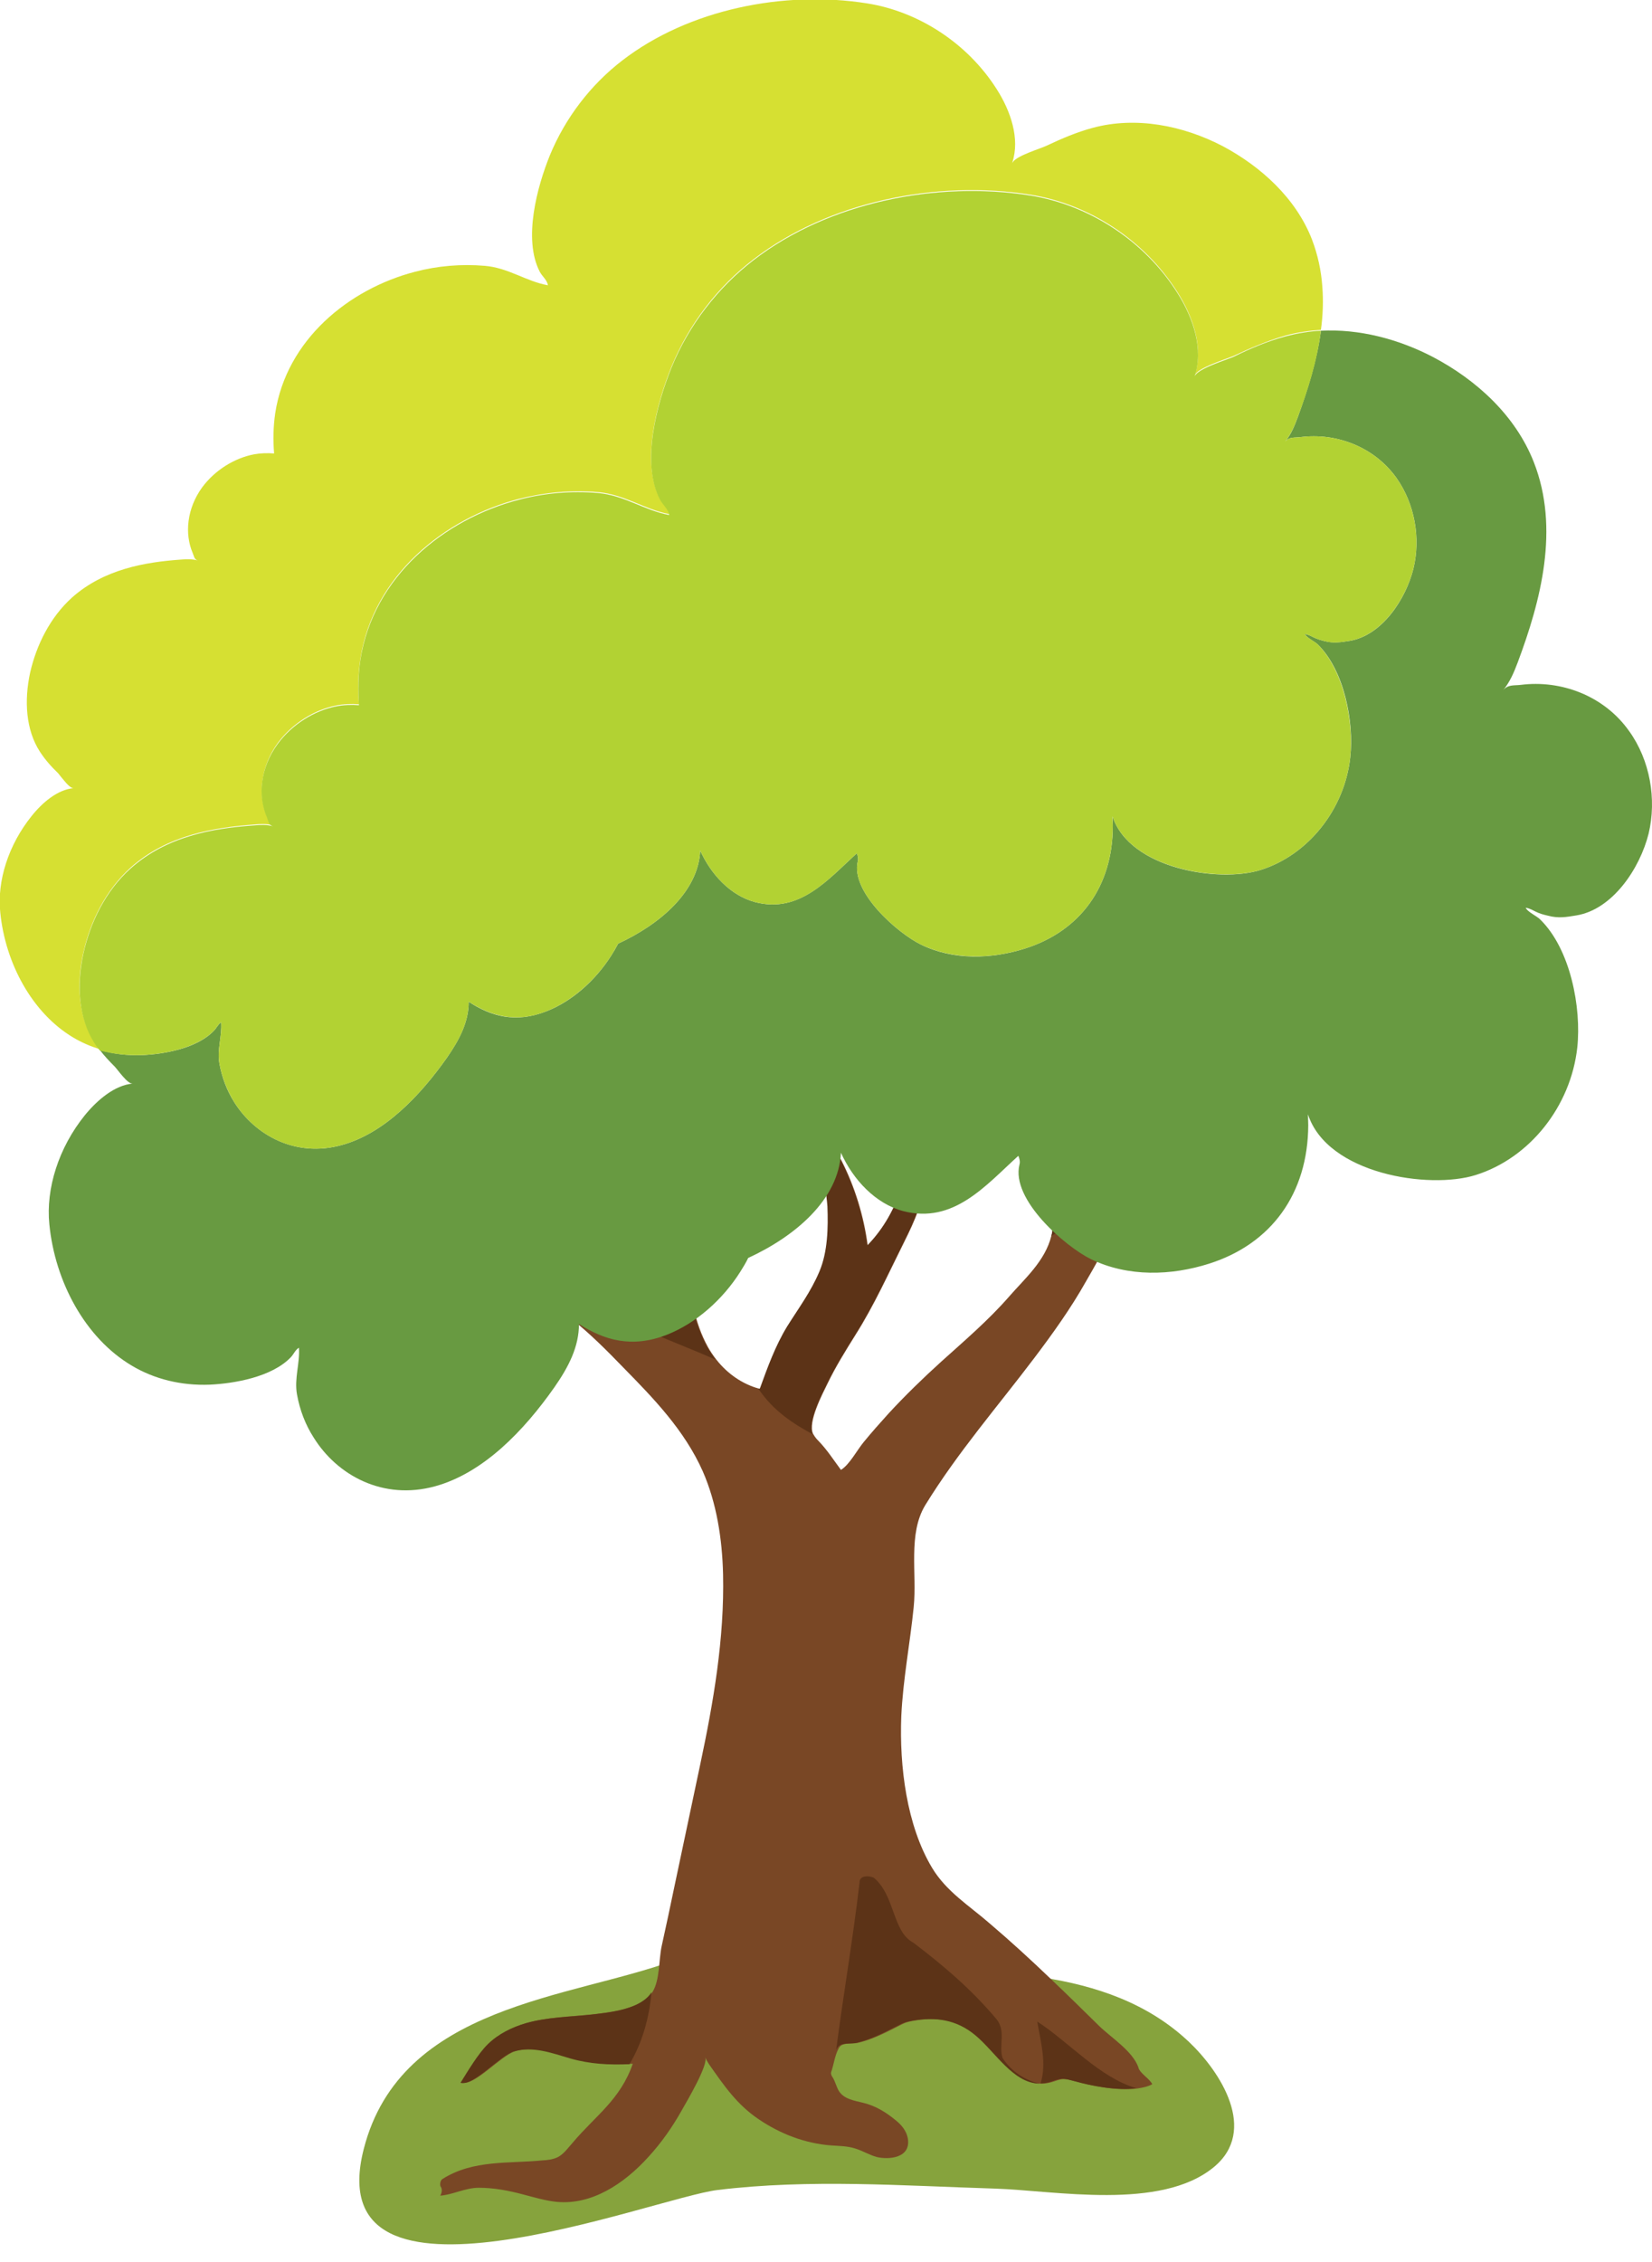 <svg enable-background="new 0 0 585.8 801.5" viewBox="0 0 585.8 801.5" xmlns="http://www.w3.org/2000/svg"><path d="m239.4 694.6c-36.9 13.7-97.2 15.6-110.4 66.9-16.6 64.6 102.5 17.4 125.4 14.6 32.7-4 65.7-1.5 98.5-.5 21.3.7 58.7 7.9 77.5-7.6 15.8-13 2.4-33.8-8.8-44.4-14.7-13.9-33.2-19.9-51.8-22.8-44.2-7-89-7-133.5-5z" fill="#86a33d"/><path d="m392.2 370.3c-1.6-2.9-3.4-6-6-7.7-1.3-.9-6.2-1.7-6.6-3.8-.1-.7-1.2-.9-1.2-.1-.3 4.2 1.9 7.9 3.2 11.9 1 3.4 2.7 6.5 3.6 9.9 1.1 4.2 1.1 8.9 1.3 13.2.3 7.9 0 15.8-2.3 23.3-.3.9-.6 1.8-.9 2.6 0-.1 0-.1 0-.2-1-7.6-3.2-14.9-6.4-21.5-2.8-5.8-6-11.9-10.6-16.1-2.1-1.9-4.5-4-6.9-5.5-1.4-.9-8-4.4-8.7-1.9-.6 2.1 5.3 8.5 6.4 10.2 4.7 7.1 9 14.6 11.9 22.9 2.1 6.1 3.4 12.5 4.1 18.9.4 3.2.6 6.5.1 9.7-.1.6-.2 1.3-.4 1.9-2.2 8.9-9.5 15.2-14.9 21.4-7.4 8.5-16 15.8-24.2 23.2-6.4 5.8-12.7 11.9-18.6 18.3-3 3.3-6 6.7-8.8 10.1-2.4 2.9-5.1 8.1-8.1 9.9-2.6-3.5-4.9-7.1-7.9-10.2-.7-.7-1.3-1.4-1.8-2.3-.1-.1-.1-.2-.2-.3-1.9-4.2 3.4-14.2 5.2-17.9 2.9-6 6.4-11.6 9.9-17.2 6.7-10.6 11.7-21.8 17.4-33.2 3.5-7 6.7-14.3 7.6-22.3.8-6.6-.1-17.2-5.4-21.3-.2-.1-.7 9.8-.7 10.5-.2 4.5-.9 8.9-2.2 13.1-2.4 8.3-6.7 15.8-12.4 21.6-1.4-10.6-4.6-20.9-9.3-30.1-2.1-4-5.4-8.4-9.4-7.6 2-.4 4.5 21.7 4.6 23.8.3 7.6.1 16.1-2.8 23-3 7.2-7.5 13.2-11.5 19.6-4.2 6.9-6.9 14.4-9.7 22.1-.2 0-.3-.1-.5-.1-5.8-1.6-11.1-5.2-15.1-10.3-1.1-1.4-2.1-2.9-3-4.5-9.3-16.9-8.2-42.2-2.3-60.2 2.5-7.7 6.1-16.3 3-23.8-6.3 12.3-12.2 24.9-16 38.4-3.7 13.2-5.5 27.3-3.5 40.9.1.4.1.8.2 1.1-.1-.4-9.5-4.9-13.7-7.1-.9-.5-1.5-.8-1.8-1-.1-.1-.2-.1-.2-.2-5-3.9-9.4-8.7-12.9-14.3-8-12.5-10.6-29-7.4-44 .8-4 4.8-11.5 3.5-15.3-2.7-8.1-11.5-2.3-13 3.3-.9 3.6-1.9 7.2-2.5 10.8-2.3 12.6.4 25 3.5 37.1.2.8.4 1.6.6 2.5-4-1.9-7.7-4.6-10.5-8.3-4.8-6.2-7-14.5-7.3-22.8-.5-10.9 2.8-21.4 1.6-32.3-1.2-10.8-5.8 1.1-7 5.2-1.4 4.9-3.3 9.3-4.2 14.4-1.9 11.2-1.7 21.3 1.5 32.2 2.2 7.6 7.4 13.7 13 18.2 7.2 5.7 16.3 7.4 23.8 12.8 1.2.8 2.3 1.7 3.4 2.6 6.4 5.1 12.4 11.1 18.2 17.1 10.7 10.9 21.7 22.2 28.2 36.8 4.9 11.2 6.9 23.9 7.2 36.5.5 22.8-3.4 45.3-8.1 67.4-3 14.3-6.1 28.7-9.1 43-1.5 7.2-3 14.3-4.6 21.5-1 4.7-.6 11.9-3.2 16.1-.2.3-.4.6-.6.9-4.5 5.4-15.1 6.4-21.1 7.1-7.6.8-15.4.9-22.8 3-4.8 1.4-9.6 3.7-13.4 7.4-3.4 3.3-7.2 9.7-9.7 13.7 4.4 1.4 13.8-9.6 18.9-11.1 6.7-2 13.6.6 20.1 2.5 7 2 13.8 2.3 20.9 2h.2c.2 0 .3 0 .5-.1-4.4 12.8-13.3 18.5-21.3 28-1.7 1.9-3.2 4.1-5.4 5.2-1.7.8-3.5 1-5.4 1.1-11.9 1.2-24.5-.3-35.4 6.6-.7.4-1 1.8-.7 2.6.8 1 .4 2.5-.1 3.3 4.4-.3 8.9-2.8 13.7-2.8 5.3 0 10.6 1 15.8 2.4 3.9 1 7.8 2.2 11.8 2.6 12.4 1.2 23.9-6.4 32.5-15.9 4.6-5 8.6-10.7 12-16.8 1.5-2.7 9.3-15.7 8.2-18.6.3.9.8 1.7 1.3 2.5 5.4 7.7 9.9 14.3 17.6 19.5 7.8 5.3 16.6 8.6 25.7 9.3 2.9.2 5.8.2 8.6 1.1 2.6.8 5 2.3 7.6 3 4.1 1 12.3.5 11-6.7-.5-2.5-2.1-4.5-3.9-6-3.7-3.1-7.4-5.4-11.9-6.5-3.2-.8-6.9-1.3-8.7-4.3-.8-1.4-1.2-3.1-2-4.5-.3-.4-.6-.9-.7-1.4s.1-1 .3-1.5c.5-1.5 1.1-5 2.1-7 .3-.6.5-1.1.9-1.4 1.2-1.2 4.4-.8 6-1.1 4.9-1.1 9.5-3.4 14-5.7 1-.5 1.9-1 2.9-1.4s2.1-.6 3.1-.8c8.2-1.4 15.7-.5 22.5 5.2 7 5.8 13.3 16.9 22.6 17.1h.5c1 0 2.1-.2 3.2-.5 1.4-.4 2.7-1 4.1-1.1 1.7-.1 3.3.5 5 .9 5.3 1.5 14.7 3.4 21.6 2.4 1.9-.3 3.7-.7 5.1-1.5-1-2-4.3-3.8-4.9-5.8v-.1c-2-5.8-9.8-10.7-13.9-14.7-5.8-5.7-11.6-11.4-17.5-17-7-6.7-14.1-13.2-21.4-19.4-7.1-6.2-15.3-11.2-20.4-19.7-9-15-11.6-35.9-10.9-53.7.6-13 3.1-25.8 4.4-38.7 1.2-11.9-2.1-25.9 4.1-36.1 11.5-18.7 25.7-35 38.7-52.2 6.5-8.6 12.9-17.5 18.3-27.1 3.1-5.4 6.9-11.7 9.1-18.4 1.4-4.4 2.2-8.8 1.6-13.3-.1-.4-.2-.9-.3-1.2 2.2-7.5 2.6-16.2 2.5-23.2-.9-9.6-1.4-19.4-5.8-27.7z" fill="#794725"/><g fill="#5c3317"><path d="m209.2 714c-7.6.8-15.4.9-22.8 3-4.8 1.4-9.6 3.7-13.4 7.4-3.4 3.3-7.2 9.7-9.7 13.7 4.4 1.4 13.8-9.6 18.9-11.1 6.7-2 13.6.6 20.1 2.5 7 2 13.8 2.3 20.9 2 4.5-7.4 7.1-16.6 7.8-25.5-.2.3-.4.6-.6.9-4.5 5.5-15.1 6.4-21.2 7.1z"/><path d="m355.5 729.3c-1.4-4.5 1.3-9.4-2.1-13.7-9-10.7-18.8-19-29.6-27.2-7.4-3.9-6.4-16.8-14-23-2.1-.9-5.1-.6-5 1.7-2.4 20.5-5.8 40-8.3 59.4.3-.6.5-1.1.9-1.4 1.2-1.2 4.4-.8 6-1.1 4.9-1.1 9.5-3.4 14-5.7 1-.5 1.9-1 2.9-1.4s2.1-.6 3.1-.8c8.2-1.4 15.7-.5 22.5 5.2 7 5.8 13.3 16.9 22.6 17.1-5.1-1.3-9.8-4.2-13-9.1z"/><path d="m369 738.3c1 0 2.1-.2 3.2-.5 1.4-.4 2.7-1 4.1-1.1 1.7-.1 3.3.5 5 .9 5.3 1.5 14.7 3.4 21.6 2.4-12.9-3.7-23.8-16.3-35.1-23.6 1.3 7.5 3.4 14.8 1.2 21.9z"/><path d="m251.4 393.4c-6.3 12.3-12.2 24.9-16 38.4-3.7 13.2-5.5 27.3-3.5 40.9 7.3 3.1 14.7 6 21.8 9.1-1.1-1.4-2.1-2.9-3-4.5-9.3-16.9-8.2-42.2-2.3-60.2 2.5-7.7 6.1-16.3 3-23.7z"/><path d="m216.3 465.5c-5-3.9-9.4-8.7-12.9-14.3-8-12.5-10.6-29-7.4-44 .8-4 4.8-11.5 3.5-15.3-2.7-8.1-11.5-2.3-13 3.3-.9 3.6-1.9 7.2-2.5 10.8-2.3 12.6.4 25 3.5 37.1.2.8.4 1.6.6 2.5-4-1.9-7.7-4.6-10.5-8.3-4.8-6.2-7-14.5-7.3-22.8-.5-10.9 2.8-21.4 1.6-32.3-1.2-10.8-5.8 1.1-7 5.2-1.4 4.9-3.3 9.3-4.2 14.4-1.9 11.2-1.7 21.3 1.5 32.2 2.2 7.6 7.4 13.7 13 18.2 7.2 5.7 16.3 7.4 23.8 12.8 1.2.8 2.3 1.7 3.4 2.6 5.1-1.2 10.6-1.3 15.9-.9-.9-.5-1.5-.8-1.8-1 0-.1-.1-.1-.2-.2z"/><path d="m392.2 370.3c-1.6-2.9-3.4-6-6-7.7-1.3-.9-6.2-1.7-6.6-3.8-.1-.7-1.2-.9-1.2-.1-.3 4.2 1.9 7.9 3.2 11.9 1 3.4 2.7 6.5 3.6 9.9 1.1 4.2 1.1 8.9 1.3 13.2.3 7.9 0 15.8-2.3 23.3-.3.9-.6 1.8-.9 2.6 0-.1 0-.1 0-.2-1-7.6-3.2-14.9-6.4-21.5-2.8-5.8-6-11.9-10.6-16.1-2.1-1.9-4.5-4-6.9-5.5-1.4-.9-8-4.4-8.7-1.9-.6 2.1 5.3 8.5 6.4 10.2 4.7 7.1 9 14.6 11.9 22.9 2.1 6.1 3.4 12.5 4.1 18.9.4 3.2.6 6.5.1 9.7-.1.6-.2 1.3-.4 1.9 5.9-3.8 13.2-3.9 20.8-2.4 1.4-4.4 2.2-8.8 1.6-13.3-.1-.4-.2-.9-.3-1.2 2.2-7.5 2.6-16.2 2.5-23.2-.3-9.5-.8-19.3-5.2-27.6z"/><path d="m288.1 508.1c-1.9-4.2 3.4-14.2 5.2-17.9 2.9-6 6.4-11.6 9.9-17.2 6.7-10.6 11.7-21.8 17.4-33.2 3.5-7 6.7-14.3 7.6-22.3.8-6.6-.1-17.2-5.4-21.3-.2-.1-.7 9.8-.7 10.5-.2 4.5-.9 8.9-2.2 13.1-2.4 8.3-6.7 15.8-12.4 21.6-1.4-10.6-4.6-20.9-9.3-30.1-2.1-4-5.4-8.4-9.4-7.6 2-.4 4.5 21.7 4.6 23.8.3 7.6.1 16.1-2.8 23-3 7.2-7.5 13.2-11.5 19.6-4.2 6.9-6.9 14.4-9.7 22.1-.2 0-.3-.1-.5-.1 5.3 7.9 12.3 12.4 19.5 16.3-.2-.1-.3-.2-.3-.3z"/></g><path d="m577.7 259.1c-8.9-12.6-24.2-18.2-38.4-16.4-2.3.3-4.5-.2-6.2 1.8 2.4-3 3.7-6.1 5.1-9.8 8.2-21.9 14.9-47.4 5.7-70.9-6.5-16.6-20.4-29.2-35.8-37.3-12.3-6.4-26.2-10-39.7-9.3-1.4 10.6-4.7 21-8.2 30.6-1.2 3.2-2.3 6-4.5 8.7 1.5-1.8 3.4-1.3 5.5-1.6 12.6-1.6 26.1 3.4 34 14.5 6.5 9.2 8.6 21.3 6 32.1-2.7 10.9-11.2 23.7-22.6 25.6-3.1.5-5.7.9-8.9.1-1.5-.4-2.6-.7-4-1.4-1-.5-2-1-3-1.1.6 1.3 3.4 2.6 4.5 3.6 9.5 9.2 13 27.6 11.6 40.1-2 18.4-14.9 34.6-31.8 39.9-14.6 4.6-46.4-.3-52.5-19 .1 1.1.1 2.2.1 3.4 0 21.5-11.6 37.2-31 43.4-12 3.8-25.5 4.3-37.1-1.4-8-3.9-25.1-18.6-22.3-29.6.2-.9 0-1.9-.4-2.7-10.2 9.3-20.3 21.4-36 17.3-8.7-2.3-15.7-9.8-19.5-18.3-.7 14.7-14.4 26.2-29.1 33-.8 1.5-1.6 2.9-2.5 4.3-5.5 8.6-13.7 16.1-23 19.7-11 4.3-19.7 1.7-27.5-3.4 0 7.1-3.2 13.3-7.7 19.8-9.6 13.6-22.3 26.9-37.4 31-16.3 4.5-30.7-3.5-38.1-15.3-2.5-4-4.3-8.6-5.2-13.6s1-9.8.6-14.6c-1.1.7-1.6 2-2.5 2.9-6 6.4-18 8.4-25.5 8.7-5.2.2-10.3-.4-15-1.8 1.6 2.1 3.4 4 5.2 5.8 1.1 1.1 4.6 6.3 6.4 6.1-6.3.6-12.4 5.7-16.9 11.2-9.3 11.5-13.9 26-12.6 38.7 2 20.3 12.7 40.3 29.3 50.1 7.9 4.7 17.4 7.1 27.6 6.7 8.4-.4 22-2.6 28.8-9.8 1-1.1 1.5-2.5 2.8-3.3.4 5.4-1.7 10.9-.7 16.5s3 10.8 5.9 15.3c8.3 13.4 24.6 22.4 43.1 17.3 17.1-4.7 31.5-19.7 42.3-35.1 5.1-7.3 8.7-14.4 8.7-22.4 8.9 5.7 18.7 8.7 31.2 3.8 10.4-4.1 19.8-12.5 26-22.3 1-1.6 2-3.2 2.8-4.9 16.7-7.7 32.1-20.7 32.9-37.3 4.3 9.6 12.3 18.1 22.1 20.7 17.9 4.6 29.2-9.1 40.8-19.6.4.9.7 2.1.4 3.1-3.1 12.4 16.2 29 25.3 33.5 13.2 6.4 28.5 5.9 42 1.6 22-7 35-24.8 35.1-49.1 0-1.3-.1-2.5-.1-3.8 6.9 21.2 43 26.7 59.5 21.5 19.1-6 33.7-24.3 36-45.2 1.5-14.1-2.4-34.9-13.2-45.4-1.2-1.2-4.4-2.6-5.1-4.1 1.2.1 2.4.8 3.4 1.3 1.6.8 2.8 1.1 4.5 1.5 3.7 1 6.5.5 10.1-.1 12.8-2.1 22.5-16.6 25.6-29 2.9-12.2.5-26-6.9-36.3z" fill="#689a41"/><path d="m29.6 337.5c2.4-10.9 7.9-22.1 16.8-30.1 12.8-11.4 29.2-14.1 43.7-15.2 2.4-.2 4.5-.3 6.7.3-1.5-.4-1.5-1.8-2.1-3-3.3-7.7-2.3-17.8 3.8-26.2 5.1-6.9 13-11.8 20.8-13.3 2.5-.5 5.3-.6 8-.4-.5-5.4-.3-10.8.5-16.1 4.5-29.4 29.6-49.8 56.2-56.7 9.1-2.3 18.5-3.2 28-2.4s16.6 6.2 25.3 7.8c-.4-2.2-2.3-3.6-3.3-5.5-6.8-13.1-1-34.1 4.1-46.7 6.2-15.2 16.4-28.4 29.1-38.1 26.6-20.5 65-28.2 98.2-22.9 20.7 3.3 40.4 16 52.1 34.5 5.6 8.8 9.4 20 6.1 29.6 1-2.8 11.5-5.9 13.9-7 6-2.8 12.1-5.4 18.4-7.2 4.1-1.1 8.2-1.7 12.5-2 .7-5.1.9-10.2.5-15.3-.4-5.7-1.6-11.3-3.7-16.8-5.7-14.6-18.1-25.8-31.6-33-14.2-7.4-30.9-10.6-46.1-6.5-5.6 1.5-11 3.8-16.3 6.3-2 1-10.6 3.5-12.1 5.9-.1.1-.1.2-.2.3 0-.1.1-.2.1-.3 2.7-8.4-.6-18.1-5.5-25.8-10.3-16.3-27.7-27.6-46-30.5-29.4-4.7-63.3 2.1-86.8 20.2-11.2 8.6-20.2 20.3-25.7 33.6-4.5 11.1-9.6 29.7-3.6 41.3.9 1.7 2.6 2.9 2.9 4.8-7.8-1.4-14-6.2-22.4-6.9-8.3-.7-16.7 0-24.7 2.1-23.5 6.1-45.6 24.1-49.6 50.1-.7 4.8-.8 9.5-.4 14.3-2.4-.2-4.9-.1-7.1.3-6.9 1.3-13.9 5.6-18.4 11.7-5.4 7.4-6.3 16.4-3.4 23.2.5 1.1.5 2.3 1.8 2.7-2-.5-3.8-.5-5.9-.3-12.8.9-27.3 3.4-38.6 13.4-7.9 7.1-12.7 17-14.9 26.6-2.2 10.1-1.5 20.4 3.4 28 1.8 2.8 4 5.3 6.4 7.6.4.4 1 1.3 1.8 2.2 1.3 1.6 2.8 3.3 3.8 3.2-5.6.5-11 5-14.9 9.9-8.2 10.2-12.3 23-11.1 34.2 1.8 18 11.3 35.6 25.9 44.3 2.9 1.7 6 3.1 9.4 4.1-.7-.9-1.4-1.9-2-2.8-5.5-8.3-6.4-20.1-3.8-31.5z" fill="#d6e032"/><path d="m50.4 373.9c7.4-.3 19.4-2.3 25.5-8.7.9-.9 1.4-2.2 2.5-2.9.4 4.8-1.5 9.6-.6 14.6.9 4.9 2.7 9.5 5.2 13.6 7.4 11.8 21.7 19.8 38.1 15.3 15.1-4.1 27.8-17.4 37.4-31 4.5-6.4 7.7-12.7 7.7-19.8 7.9 5 16.6 7.7 27.5 3.4 9.2-3.6 17.5-11.1 23-19.7.9-1.4 1.7-2.9 2.5-4.3 14.7-6.8 28.4-18.3 29.1-33 3.8 8.5 10.8 16 19.5 18.3 15.8 4.1 25.8-8 36-17.3.4.8.6 1.8.4 2.7-2.8 11 14.3 25.7 22.3 29.6 11.6 5.6 25.1 5.2 37.1 1.4 19.4-6.2 31-21.9 31-43.4 0-1.1-.1-2.3-.1-3.4 6.1 18.7 38 23.5 52.5 19 16.9-5.3 29.8-21.5 31.8-39.9 1.3-12.5-2.2-30.8-11.6-40.1-1.1-1.1-3.9-2.3-4.5-3.6 1.1.1 2.1.7 3 1.1 1.4.7 2.5 1 4 1.4 3.2.9 5.8.4 8.9-.1 11.3-1.9 19.9-14.7 22.6-25.6 2.6-10.7.5-22.9-6-32.1-7.9-11.1-21.4-16.1-34-14.5-2.1.3-4-.2-5.5 1.6 2.1-2.7 3.3-5.4 4.5-8.7 3.6-9.6 6.9-20 8.2-30.6-4.2.2-8.4.9-12.5 2-6.4 1.7-12.5 4.3-18.4 7.2-2.4 1.1-12.9 4.2-13.9 7 3.3-9.7-.5-20.8-6.1-29.6-11.7-18.5-31.4-31.2-52.1-34.5-33.2-5.3-71.6 2.4-98.2 22.9-12.6 9.7-22.9 22.9-29.1 38.1-5.1 12.6-10.9 33.6-4.1 46.7 1 1.9 2.9 3.3 3.3 5.5-8.8-1.6-15.9-7-25.3-7.8s-18.9 0-28 2.4c-26.6 6.9-51.6 27.3-56.2 56.7-.8 5.4-.9 10.8-.5 16.1-2.7-.2-5.5-.1-8 .4-7.8 1.5-15.7 6.4-20.8 13.3-6.2 8.4-7.2 18.5-3.8 26.2.5 1.3.6 2.6 2.1 3-2.2-.6-4.3-.5-6.7-.3-14.5 1-30.9 3.8-43.7 15.2-9 8-14.4 19.3-16.8 30.1-2.5 11.4-1.7 23.1 3.8 31.7.6 1 1.3 1.9 2 2.8 4.7 1.2 9.8 1.8 15 1.6z" fill="#b2d233"/></svg>